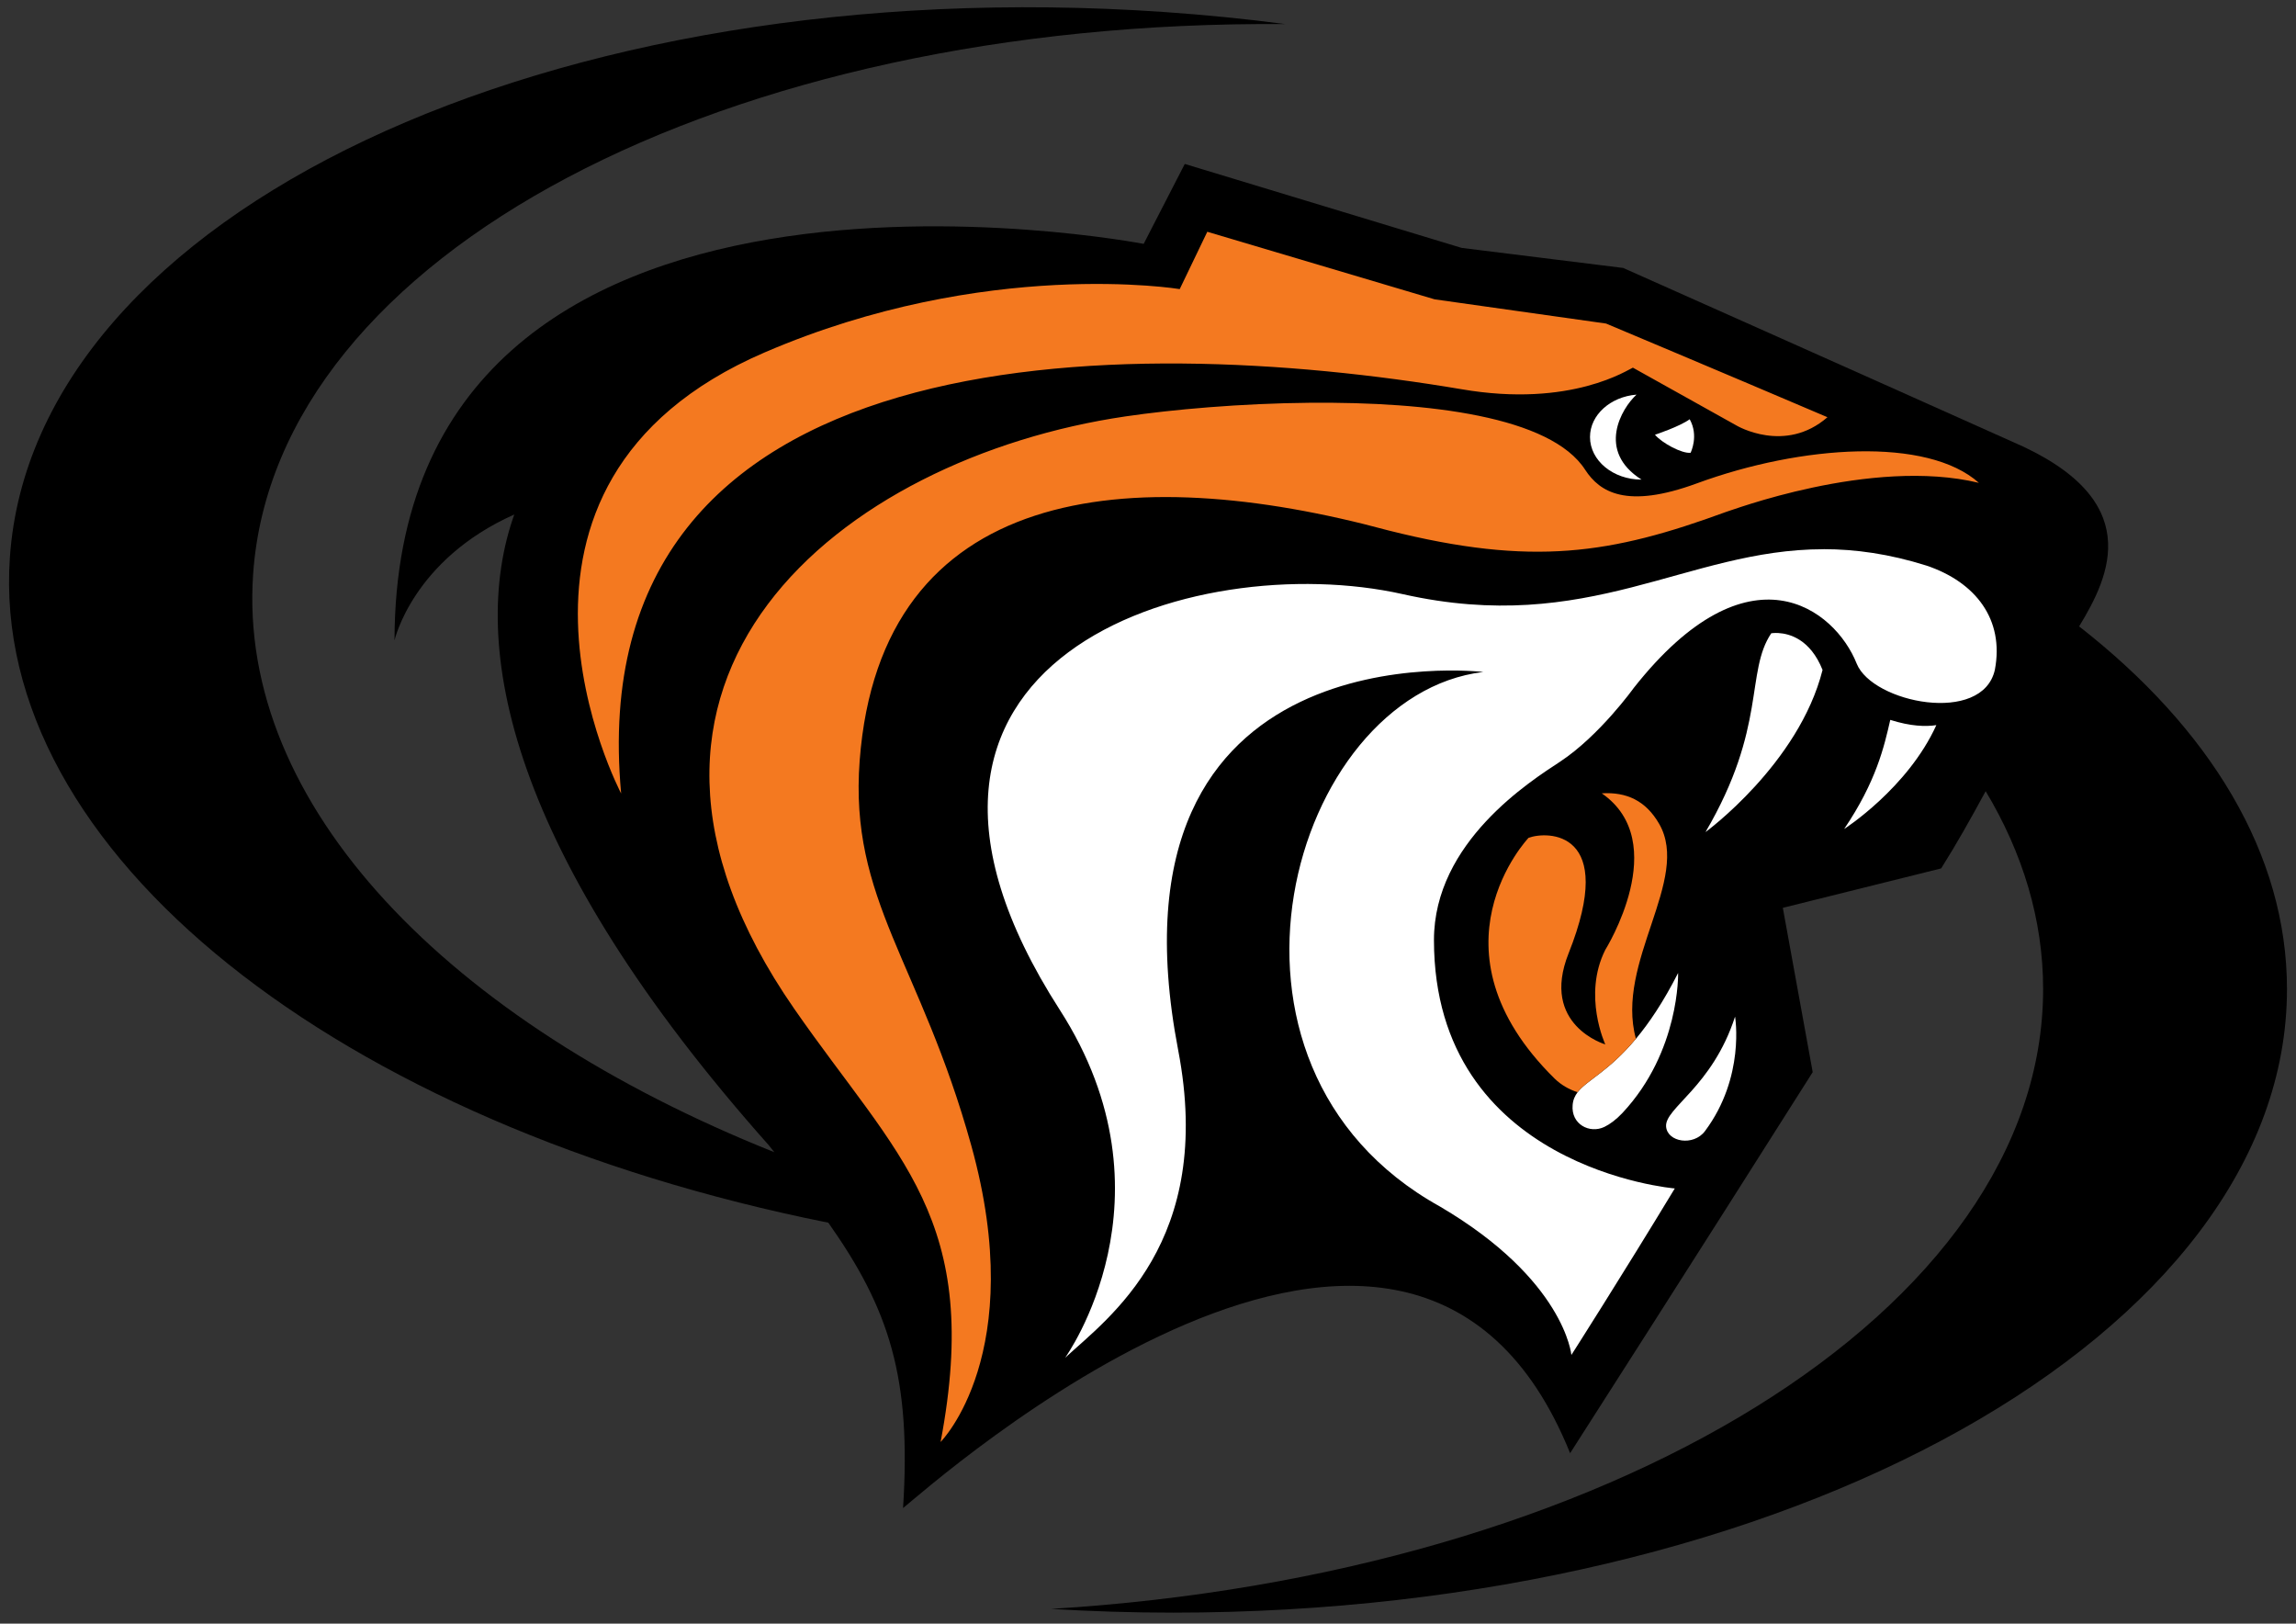 <svg xmlns="http://www.w3.org/2000/svg" height="176.76" viewBox="0 0 250 176.757" width="250"><rect x="0" y="0" width="250" height="176.757" fill="#333333" stroke="none"/><g transform="matrix(1.25 0 0 -1.25 35.577 656.68)"><g transform="matrix(4.112 0 0 4.112 -219.34 -1411.4)"><path d="m90.463 457.73c0.654 1.072 1.433 2.696-1.428 3.919-3.396 1.522-8.229 3.674-8.229 3.674s-3.423 0.425-3.423 0.425l-5.865 1.778-0.871-1.693s-15.854 3.064-15.87-8.398c0 0 0.384 1.707 2.537 2.666-0.987-2.773-0.099-7.184 5.388-13.355 0.042-0.052 0.08-0.101 0.122-0.152-6.912 2.76-11.378 7.354-11.042 12.243 0.468 6.788 10.028 11.745 21.869 11.651-0.843 0.11-1.7 0.196-2.571 0.256-13.002 0.895-23.95-4.278-24.451-11.553-0.43-6.251 6.992-12.021 17.338-14.09 1.293-1.832 1.761-3.281 1.583-6.044 0.53 0.417 10.735 9.581 14.131 1.162 0.5 0.782 2.515 3.926 5.139 8.071l-0.633 3.48s3.354 0.835 3.354 0.835c0.333 0.528 0.641 1.078 0.943 1.636 0.789-1.317 1.217-2.726 1.217-4.192 0-6.804-9.198-12.407-21.016-13.128 0.848-0.051 1.71-0.079 2.583-0.079 13.033 0 23.599 5.914 23.599 13.207 0 2.866-1.632 5.517-4.403 7.682z"/><path d="m43.096 10.25c-0.692 0.056-1.232 0.538-1.232 1.123 0 0.622 0.611 1.127 1.365 1.127-1.201-0.759-0.528-1.891-0.133-2.25zm1.408 0.652c-0.271 0.197-0.92 0.41-0.92 0.41 0.184 0.218 0.716 0.506 0.945 0.477 0.005-0.016 0.219-0.448-0.025-0.887zm3.543 3.441c-3.639 0.001-6.203 2.298-11.139 1.19-5.504-1.237-15.086 1.67-9.084 11.006 3.2 4.978 0.146 9.199 0.143 9.209 1.143-1.056 3.968-3.061 2.992-8.143-2.157-11.23 8.078-10.012 8.078-10.012-5.079 0.609-7.905 10.403-1.147 14.152 3.303 1.94 3.481 3.93 3.481 3.93s1.317-2.061 2.738-4.408c0 0-6.372-0.527-6.377-6.572-0.002-2.604 2.568-4.218 3.34-4.727 1.046-0.69 1.951-1.953 1.951-1.953 3.061-3.878 5.33-2.083 5.902-0.645 0.416 1.042 3.335 1.632 3.66 0.164 0.253-1.335-0.513-2.32-1.807-2.756-0.997-0.314-1.893-0.436-2.732-0.436zm-1.195 2.219c-0.097-0.006-0.166 0.004-0.188 0.006-0.692 1.03-0.111 2.483-1.742 5.264 0 0 2.472-1.806 3.1-4.293-0.327-0.818-0.878-0.96-1.17-0.977zm2.963 2.299c-0.161 0.706-0.372 1.632-1.221 2.889 0 0 1.684-1.08 2.441-2.75-0.28 0.044-0.682 0.032-1.221-0.139zm-5.618 6.701c-0.396 0.779-0.772 1.329-1.115 1.74-0.728 0.872-1.296 1.095-1.545 1.416-0.074 0.097-0.122 0.203-0.133 0.34-0.045 0.51 0.448 0.766 0.84 0.58 0.15-0.073 0.311-0.192 0.48-0.371 1.525-1.631 1.473-3.705 1.473-3.705zm1.508 1.156c-0.605 1.868-1.871 2.419-1.826 2.914 0.037 0.408 0.725 0.522 1.029 0.117 1.072-1.433 0.797-3.031 0.797-3.031z" transform="matrix(.8 0 0 -.8 46.611 470.84)" fill="#fff"/><path d="m31.73 5.938-0.73 1.518s-5.13-0.846-10.99 1.676c-8.117 3.494-3.801 11.678-3.801 11.678-1.127-12.207 13.325-12.209 22.242-10.705 2.931 0.508 4.451-0.539 4.549-0.569l2.75 1.535s1.28 0.755 2.402-0.223c-2.806-1.197-5.863-2.48-5.863-2.48l-4.539-0.641-6.02-1.789zm2.74 4.527c-1.865 0.016-3.677 0.181-4.902 0.361-7.502 1.101-14.842 6.938-8.777 15.682 2.743 3.954 4.998 5.558 3.877 11.471 0 0 2.342-2.346 0.812-7.85-1.347-4.853-3.235-6.496-2.955-10.191 0.556-7.303 7.136-7.951 14.002-6.092 3.828 0.962 5.908 0.621 8.938-0.49 0.068-0.009 3.838-1.459 6.697-0.77-1.365-1.221-4.693-1.006-7.469 0.014-1.865 0.685-2.572 0.229-2.955-0.357-0.908-1.417-4.159-1.804-7.268-1.777zm7.707 10.342c1.87 1.296 0.101 4.126 0.09 4.146-0.602 1.204 0.002 2.5 0.002 2.5s-1.729-0.508-0.973-2.408c1.304-3.271-0.565-3.244-1.059-3.061 0 0-2.797 2.939 0.689 6.373 0.173 0.17 0.393 0.294 0.609 0.361 0.248-0.321 0.817-0.544 1.545-1.416-0.557-2.02 1.465-4.218 0.615-5.689-0.354-0.614-0.865-0.848-1.52-0.807z" transform="matrix(.8 0 0 -.8 46.611 470.84)" fill="#f47920"/></g></g></svg>
